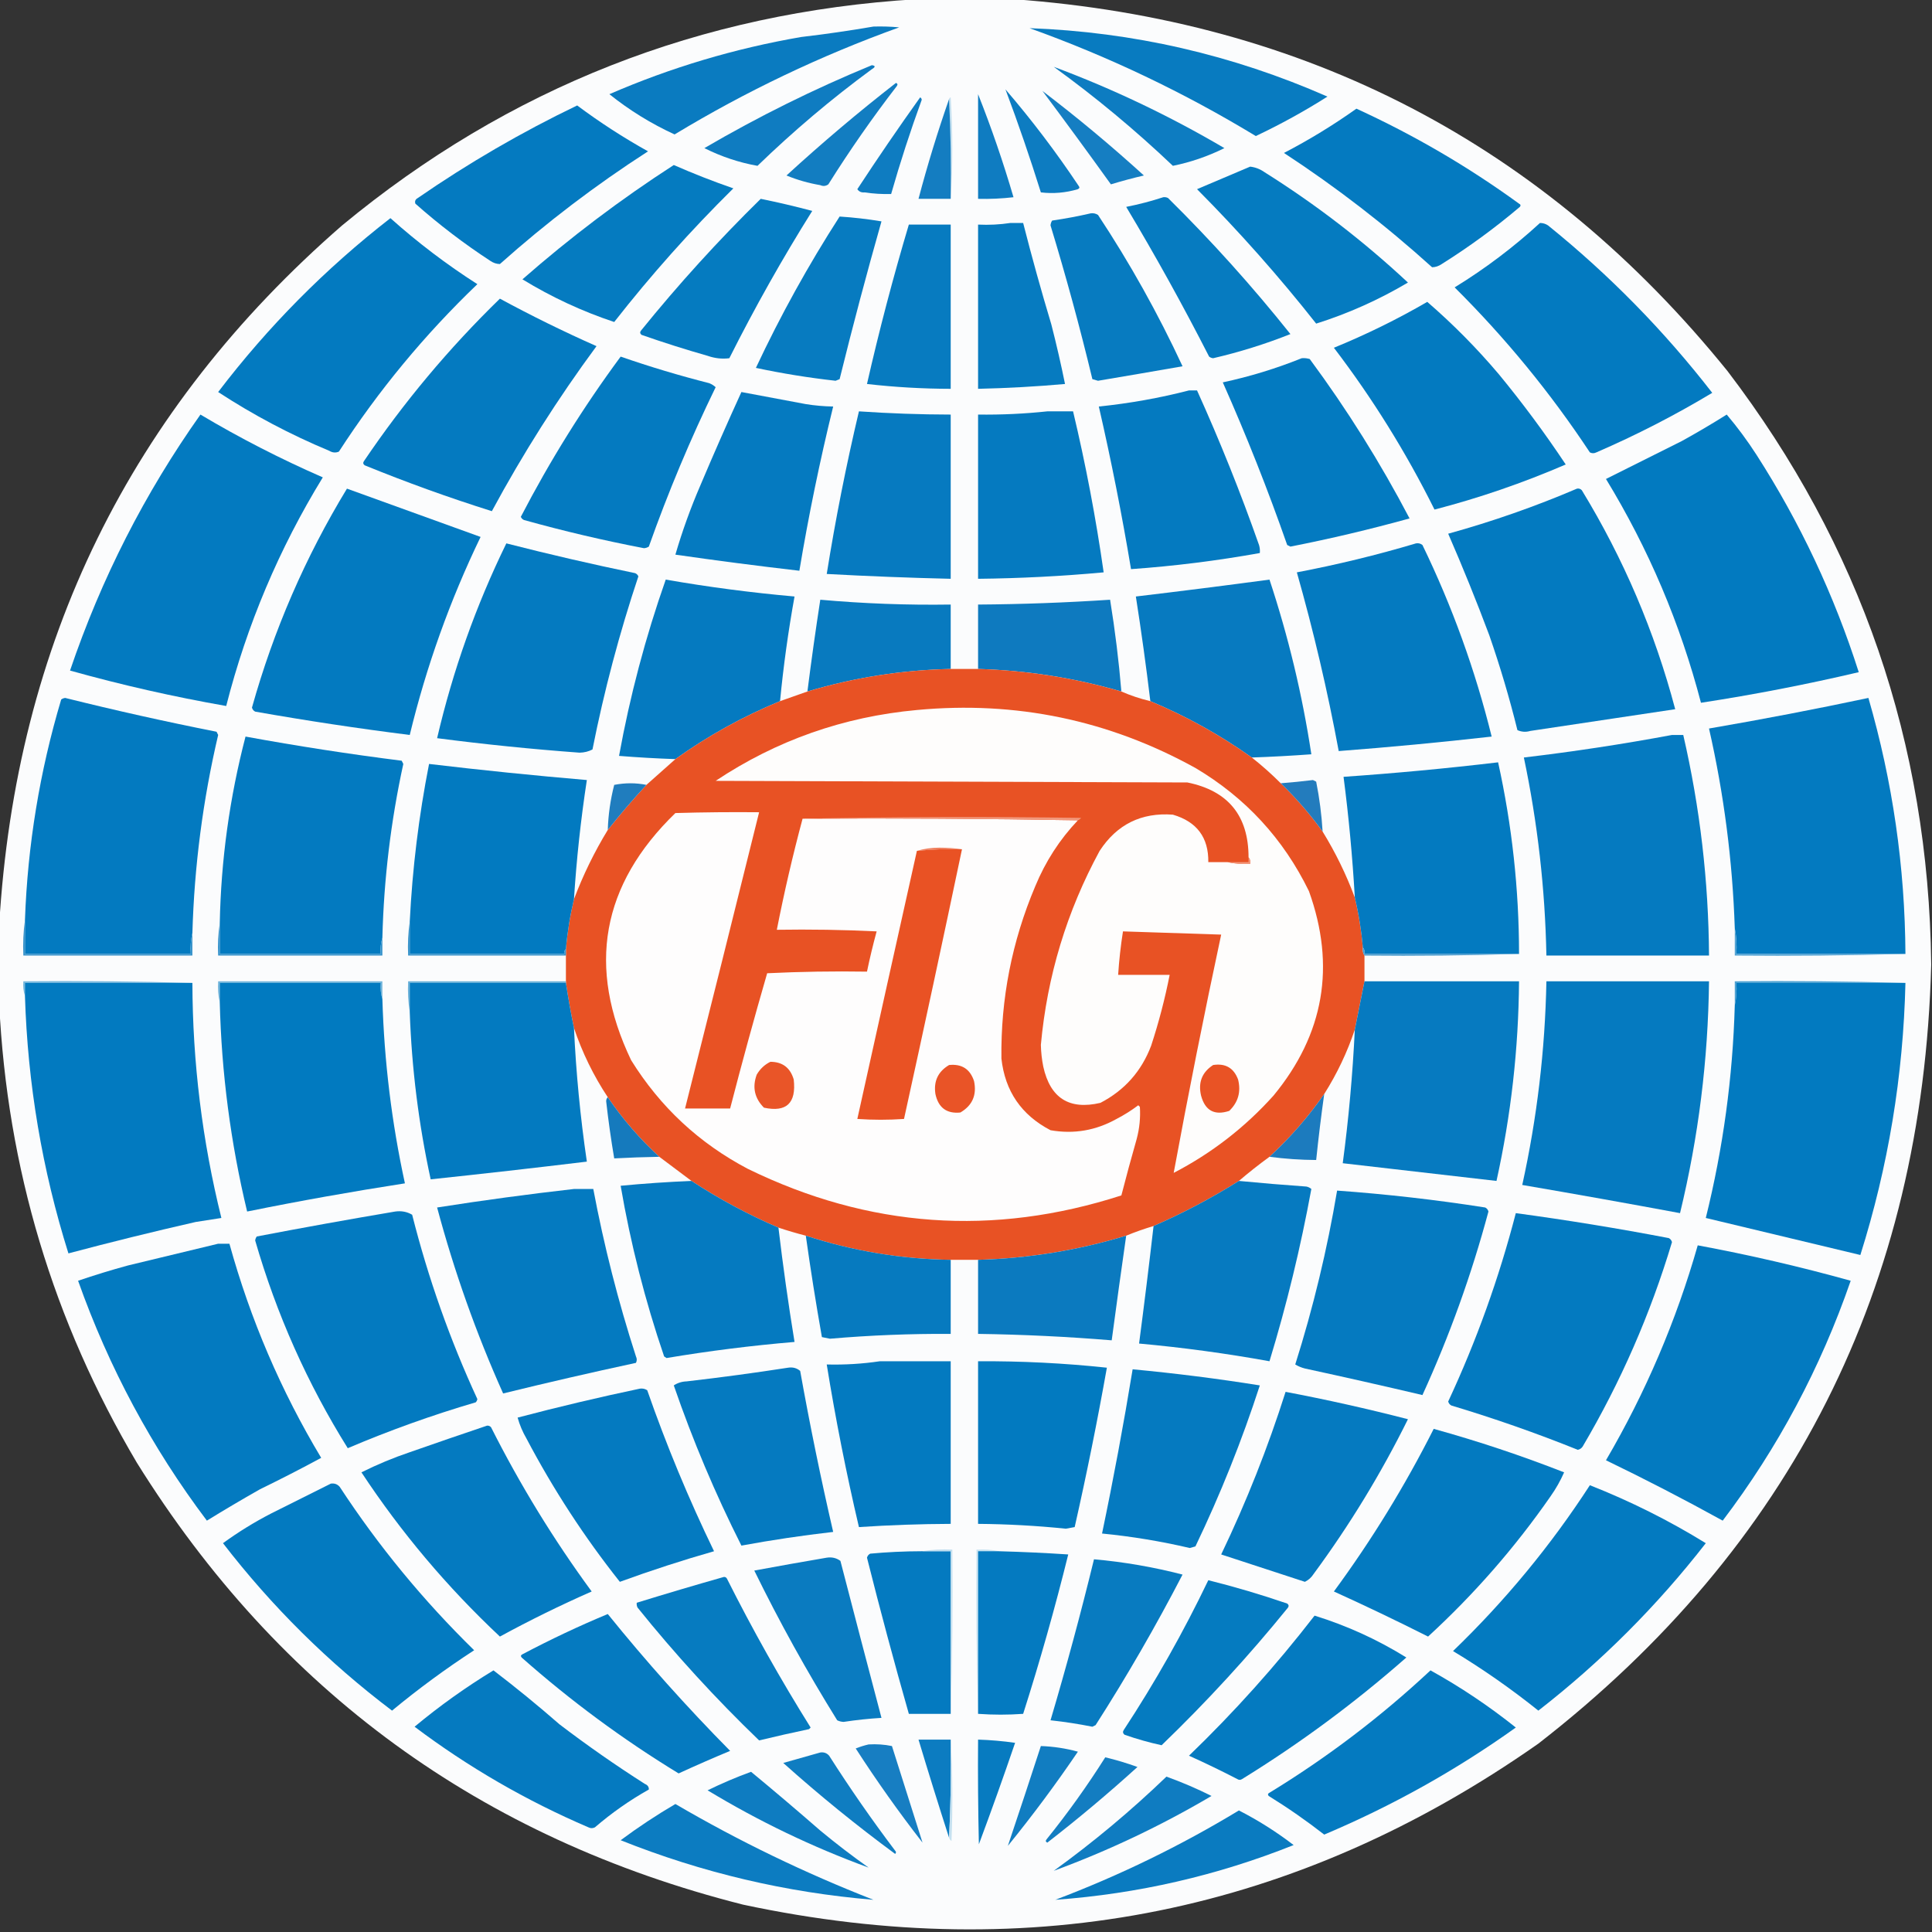 <?xml version="1.0" encoding="UTF-8"?>
<!DOCTYPE svg PUBLIC "-//W3C//DTD SVG 1.1//EN" "http://www.w3.org/Graphics/SVG/1.1/DTD/svg11.dtd">
<svg xmlns="http://www.w3.org/2000/svg" version="1.1" width="1200px" height="1200px" style="shape-rendering:geometricPrecision; text-rendering:geometricPrecision; image-rendering:optimizeQuality; fill-rule:evenodd; clip-rule:evenodd" xmlns:xlink="http://www.w3.org/1999/xlink">
<rect width="100%" height="100%" fill="#333333" stroke="none"/>
<g><path style="opacity:0.993" fill="#fcfdfe" d="M 569.5,-0.5 C 589.5,-0.5 609.5,-0.5 629.5,-0.5C 811.221,12.601 959.055,89.601 1073,230.5C 1155.68,338.942 1197.85,461.609 1199.5,598.5C 1199.5,598.833 1199.5,599.167 1199.5,599.5C 1194.18,799.645 1112.85,960.812 955.5,1083C 805.831,1188 641.164,1221.34 461.5,1183C 298.817,1141.81 173.317,1050.31 85,908.5C 32.96,820.547 4.46,725.547 -0.5,623.5C -0.5,607.167 -0.5,590.833 -0.5,574.5C 9.819,399.37 80.819,254.537 212.5,140C 315.903,54.459 434.903,7.625 569.5,-0.5 Z"/></g>
<g><path style="opacity:1" fill="#0a7bc0" d="M 542.5,16.5 C 547.844,16.334 553.177,16.501 558.5,17C 509.73,34.58 463.23,56.747 419,83.5C 404.392,76.788 390.892,68.455 378.5,58.5C 416.62,41.965 456.286,30.131 497.5,23C 512.696,21.217 527.696,19.05 542.5,16.5 Z"/></g>
<g><path style="opacity:1" fill="#087bc0" d="M 639.5,17.5 C 703.745,19.853 765.412,34.019 824.5,60C 810.197,69.069 795.364,77.236 780,84.5C 735.47,57.487 688.637,35.153 639.5,17.5 Z"/></g>
<g><path style="opacity:1" fill="#0f7cc1" d="M 541.5,40.5 C 543.842,40.775 543.842,41.608 541.5,43C 516.535,61.337 492.868,81.337 470.5,103C 459.058,100.964 448.058,97.297 437.5,92C 471.024,72.404 505.691,55.238 541.5,40.5 Z"/></g>
<g><path style="opacity:1" fill="#0d7cc1" d="M 654.5,41.5 C 691.029,55.105 726.363,71.938 760.5,92C 750.268,97.077 739.601,100.744 728.5,103C 705.127,80.781 680.461,60.281 654.5,41.5 Z"/></g>
<g><path style="opacity:1" fill="#127dc1" d="M 556.5,51.5 C 557.525,51.897 557.692,52.563 557,53.5C 541.859,73.143 527.693,93.476 514.5,114.5C 512.926,115.631 511.259,115.798 509.5,115C 502.224,113.766 495.224,111.766 488.5,109C 510.478,88.842 533.144,69.675 556.5,51.5 Z"/></g>
<g><path style="opacity:1" fill="#0d7cc1" d="M 624.5,55.5 C 640.86,74.534 656.027,94.534 670,115.5C 670.688,116.332 670.521,116.998 669.5,117.5C 661.936,119.75 654.269,120.417 646.5,119.5C 639.755,97.93 632.421,76.597 624.5,55.5 Z"/></g>
<g><path style="opacity:1" fill="#c6e1f0" d="M 589.5,61.5 C 589.56,60.957 589.893,60.624 590.5,60.5C 591.828,81.663 591.828,102.663 590.5,123.5C 590.831,102.66 590.497,81.993 589.5,61.5 Z"/></g>
<g><path style="opacity:1" fill="#0f7cc1" d="M 607.5,58.5 C 615.8,79.397 623.133,100.73 629.5,122.5C 622.201,123.35 614.868,123.683 607.5,123.5C 607.5,101.833 607.5,80.167 607.5,58.5 Z"/></g>
<g><path style="opacity:1" fill="#157ec2" d="M 647.5,56.5 C 669.211,73.035 690.211,90.535 710.5,109C 703.601,110.6 696.768,112.433 690,114.5C 676.003,95.009 661.836,75.675 647.5,56.5 Z"/></g>
<g><path style="opacity:1" fill="#147dc1" d="M 589.5,61.5 C 590.497,81.993 590.831,102.66 590.5,123.5C 583.833,123.5 577.167,123.5 570.5,123.5C 576.027,102.587 582.36,81.92 589.5,61.5 Z"/></g>
<g><path style="opacity:1" fill="#0e7cc1" d="M 571.5,60.5 C 572.097,60.735 572.43,61.235 572.5,62C 565.459,81.29 559.125,100.79 553.5,120.5C 547.971,120.652 542.471,120.318 537,119.5C 535.027,119.691 533.527,119.024 532.5,117.5C 545.135,98.208 558.135,79.208 571.5,60.5 Z"/></g>
<g><path style="opacity:1" fill="#047ac0" d="M 358.5,65.5 C 372.458,75.932 387.125,85.432 402.5,94C 370.036,114.907 339.37,138.24 310.5,164C 308.402,163.968 306.402,163.301 304.5,162C 288.147,151.317 272.647,139.484 258,126.5C 257.493,125.004 257.993,123.837 259.5,123C 290.989,101.255 323.989,82.088 358.5,65.5 Z"/></g>
<g><path style="opacity:1" fill="#047ac0" d="M 842.5,67.5 C 878.241,83.862 911.908,103.528 943.5,126.5C 944.521,127.002 944.688,127.668 944,128.5C 928.675,141.493 912.509,153.326 895.5,164C 893.598,165.301 891.598,165.968 889.5,166C 860.638,139.913 829.972,116.247 797.5,95C 813.231,86.812 828.231,77.645 842.5,67.5 Z"/></g>
<g><path style="opacity:1" fill="#057bc0" d="M 418.5,102.5 C 430.6,107.813 442.933,112.647 455.5,117C 428.978,143.178 404.312,170.845 381.5,200C 361.591,193.382 342.591,184.549 324.5,173.5C 354.175,147.472 385.508,123.806 418.5,102.5 Z"/></g>
<g><path style="opacity:1" fill="#057bc0" d="M 776.5,103.5 C 779.745,103.88 782.745,105.047 785.5,107C 817.33,126.993 846.996,149.826 874.5,175.5C 856.364,186.241 837.364,194.741 817.5,201C 794.505,171.829 769.839,143.996 743.5,117.5C 754.495,112.835 765.495,108.168 776.5,103.5 Z"/></g>
<g><path style="opacity:1" fill="#057bc0" d="M 472.5,123.5 C 483.238,125.685 493.905,128.185 504.5,131C 485.94,160.609 468.774,191.109 453,222.5C 448.507,223.079 444.007,222.579 439.5,221C 425.711,217.07 412.044,212.737 398.5,208C 397.549,207.282 397.383,206.449 398,205.5C 421.25,176.749 446.084,149.415 472.5,123.5 Z"/></g>
<g><path style="opacity:1" fill="#067bc0" d="M 722.5,122.5 C 723.552,122.351 724.552,122.517 725.5,123C 752.59,149.751 777.923,177.918 801.5,207.5C 785.91,213.696 769.91,218.696 753.5,222.5C 752.558,222.392 751.725,222.059 751,221.5C 734.804,189.759 717.638,158.759 699.5,128.5C 707.37,126.95 715.037,124.95 722.5,122.5 Z"/></g>
<g><path style="opacity:1" fill="#077bc0" d="M 677.5,132.5 C 679.144,132.286 680.644,132.62 682,133.5C 701.825,163.478 719.325,194.811 734.5,227.5C 717.021,230.552 699.521,233.552 682,236.5C 680.833,236.167 679.667,235.833 678.5,235.5C 670.781,203.402 662.114,171.569 652.5,140C 652.585,138.893 652.919,137.893 653.5,137C 661.695,135.804 669.695,134.304 677.5,132.5 Z"/></g>
<g><path style="opacity:1" fill="#077bc0" d="M 521.5,134.5 C 530.223,135.062 538.89,136.062 547.5,137.5C 538.272,169.975 529.605,202.642 521.5,235.5C 520.667,235.833 519.833,236.167 519,236.5C 502.358,234.643 485.858,231.976 469.5,228.5C 484.772,195.95 502.105,164.616 521.5,134.5 Z"/></g>
<g><path style="opacity:1" fill="#037ac0" d="M 242.5,135.5 C 259.393,150.614 277.393,164.281 296.5,176.5C 263.682,207.961 235.016,242.628 210.5,280.5C 208.534,281.372 206.534,281.205 204.5,280C 180.262,269.885 157.262,257.718 135.5,243.5C 166.51,202.823 202.177,166.823 242.5,135.5 Z"/></g>
<g><path style="opacity:1" fill="#037ac0" d="M 956.5,138.5 C 958.308,138.491 959.975,138.991 961.5,140C 999.574,170.74 1033.57,205.407 1063.5,244C 1040.38,257.896 1016.38,270.229 991.5,281C 990.167,281.667 988.833,281.667 987.5,281C 963.092,244.072 935.092,209.905 903.5,178.5C 922.49,166.847 940.156,153.514 956.5,138.5 Z"/></g>
<g><path style="opacity:1" fill="#077bc0" d="M 564.5,139.5 C 573.167,139.5 581.833,139.5 590.5,139.5C 590.5,173.5 590.5,207.5 590.5,241.5C 573.096,241.473 555.763,240.473 538.5,238.5C 546.068,205.23 554.734,172.23 564.5,139.5 Z"/></g>
<g><path style="opacity:1" fill="#067bc0" d="M 627.5,138.5 C 630.167,138.5 632.833,138.5 635.5,138.5C 640.891,159.623 646.725,180.623 653,201.5C 656.16,213.807 658.993,226.141 661.5,238.5C 643.536,240.103 625.536,241.103 607.5,241.5C 607.5,207.5 607.5,173.5 607.5,139.5C 614.354,139.824 621.021,139.491 627.5,138.5 Z"/></g>
<g><path style="opacity:1" fill="#047ac0" d="M 310.5,185.5 C 330.047,196.106 350.047,205.94 370.5,215C 346.446,247.597 324.779,281.764 305.5,317.5C 278.769,309.09 252.436,299.59 226.5,289C 225.549,288.282 225.383,287.449 226,286.5C 250.614,250.036 278.781,216.369 310.5,185.5 Z"/></g>
<g><path style="opacity:1" fill="#037ac0" d="M 886.5,187.5 C 902.475,201.308 917.308,216.308 931,232.5C 945.797,250.462 959.631,269.129 972.5,288.5C 945.823,300.001 918.656,309.335 891,316.5C 873.297,280.901 852.464,247.401 828.5,216C 848.571,207.797 867.904,198.297 886.5,187.5 Z"/></g>
<g><path style="opacity:1" fill="#047ac0" d="M 385.5,221.5 C 403.561,227.767 421.894,233.267 440.5,238C 442.002,238.583 443.335,239.416 444.5,240.5C 428.813,272.728 414.98,305.728 403,339.5C 402.107,340.081 401.107,340.415 400,340.5C 374.918,335.688 350.084,329.854 325.5,323C 324.572,322.612 323.905,321.945 323.5,321C 341.604,286.099 362.271,252.933 385.5,221.5 Z"/></g>
<g><path style="opacity:1" fill="#037ac0" d="M 808.5,222.5 C 810.199,222.34 811.866,222.506 813.5,223C 836.669,254.317 857.336,287.317 875.5,322C 851.058,328.777 826.391,334.611 801.5,339.5C 800.833,339.167 800.167,338.833 799.5,338.5C 787.532,304.24 774.199,270.574 759.5,237.5C 776.355,233.879 792.689,228.879 808.5,222.5 Z"/></g>
<g><path style="opacity:1" fill="#057ac0" d="M 460.5,243.5 C 473.823,245.997 487.156,248.497 500.5,251C 506.135,251.904 511.802,252.404 517.5,252.5C 509.223,286.219 502.223,320.219 496.5,354.5C 470.79,351.526 445.123,348.193 419.5,344.5C 423.764,329.876 428.931,315.543 435,301.5C 443.237,282.028 451.737,262.694 460.5,243.5 Z"/></g>
<g><path style="opacity:1" fill="#047ac0" d="M 738.5,242.5 C 740.167,242.5 741.833,242.5 743.5,242.5C 757.698,273.904 770.531,305.904 782,338.5C 782.494,340.134 782.66,341.801 782.5,343.5C 756.016,348.263 729.349,351.597 702.5,353.5C 696.858,319.626 690.192,285.959 682.5,252.5C 701.549,250.545 720.215,247.212 738.5,242.5 Z"/></g>
<g><path style="opacity:1" fill="#067ac0" d="M 533.5,255.5 C 552.475,256.797 571.475,257.464 590.5,257.5C 590.5,291.5 590.5,325.5 590.5,359.5C 564.818,358.899 539.152,357.899 513.5,356.5C 518.919,322.579 525.586,288.912 533.5,255.5 Z"/></g>
<g><path style="opacity:1" fill="#057ac0" d="M 650.5,255.5 C 655.833,255.5 661.167,255.5 666.5,255.5C 674.377,288.55 680.71,321.884 685.5,355.5C 659.567,357.893 633.567,359.226 607.5,359.5C 607.5,325.5 607.5,291.5 607.5,257.5C 622.028,257.68 636.361,257.013 650.5,255.5 Z"/></g>
<g><path style="opacity:1" fill="#037ac0" d="M 124.5,257.5 C 148.912,272.041 174.246,285.041 200.5,296.5C 173.343,340.813 153.343,388.147 140.5,438.5C 107.759,432.768 75.426,425.435 43.5,416.5C 62.905,359.353 89.905,306.353 124.5,257.5 Z"/></g>
<g><path style="opacity:1" fill="#027ac0" d="M 1072.5,257.5 C 1079.13,265.327 1085.3,273.66 1091,282.5C 1118.09,324.677 1139.25,369.677 1154.5,417.5C 1122.1,425.113 1089.43,431.447 1056.5,436.5C 1043.64,387.262 1023.98,340.929 997.5,297.5C 1013.07,289.715 1028.74,281.882 1044.5,274C 1054.06,268.726 1063.39,263.226 1072.5,257.5 Z"/></g>
<g><path style="opacity:1" fill="#037ac0" d="M 215.5,303.5 C 243.246,313.524 270.912,323.524 298.5,333.5C 279.463,372.946 264.796,413.946 254.5,456.5C 222.396,452.461 190.396,447.628 158.5,442C 157.484,441.481 156.818,440.647 156.5,439.5C 169.974,391.389 189.64,346.056 215.5,303.5 Z"/></g>
<g><path style="opacity:1" fill="#037ac0" d="M 979.5,303.5 C 980.675,303.281 981.675,303.614 982.5,304.5C 1008.42,347 1027.75,392.334 1040.5,440.5C 1010.5,445 980.496,449.5 950.5,454C 947.773,454.818 945.106,454.652 942.5,453.5C 937.581,433.576 931.748,413.909 925,394.5C 917.034,373.242 908.534,352.242 899.5,331.5C 926.879,323.931 953.546,314.597 979.5,303.5 Z"/></g>
<g><path style="opacity:1" fill="#047ac0" d="M 314.5,337.5 C 340.995,344.29 367.662,350.457 394.5,356C 395.428,356.388 396.095,357.055 396.5,358C 384.744,393.188 375.244,429.022 368,465.5C 365.617,466.766 362.95,467.432 360,467.5C 330.405,465.324 300.905,462.324 271.5,458.5C 281.272,416.516 295.605,376.183 314.5,337.5 Z"/></g>
<g><path style="opacity:1" fill="#047ac0" d="M 879.5,337.5 C 880.978,337.238 882.311,337.571 883.5,338.5C 902.001,376.67 916.334,416.337 926.5,457.5C 894.892,461.076 863.225,464.076 831.5,466.5C 824.565,429.094 815.899,392.094 805.5,355.5C 830.573,350.731 855.24,344.731 879.5,337.5 Z"/></g>
<g><path style="opacity:1" fill="#077ac0" d="M 777.5,470.5 C 757.879,456.519 736.879,444.852 714.5,435.5C 711.887,413.77 708.887,392.103 705.5,370.5C 733.219,367.212 760.886,363.712 788.5,360C 800.231,395.426 808.898,431.592 814.5,468.5C 802.181,469.404 789.847,470.07 777.5,470.5 Z"/></g>
<g><path style="opacity:1" fill="#057ac0" d="M 484.5,435.5 C 461.329,445.056 439.662,457.056 419.5,471.5C 407.816,471.099 396.149,470.432 384.5,469.5C 391.279,432.215 400.946,395.715 413.5,360C 439.941,364.613 466.608,368.113 493.5,370.5C 489.599,392.04 486.599,413.707 484.5,435.5 Z"/></g>
<g><path style="opacity:1" fill="#087abf" d="M 590.5,415.5 C 560.195,416.162 530.528,420.829 501.5,429.5C 503.908,410.462 506.574,391.462 509.5,372.5C 536.442,374.91 563.442,375.91 590.5,375.5C 590.5,388.833 590.5,402.167 590.5,415.5 Z"/></g>
<g><path style="opacity:1" fill="#0e7abf" d="M 696.5,429.5 C 667.442,421.046 637.775,416.379 607.5,415.5C 607.5,402.167 607.5,388.833 607.5,375.5C 634.864,375.313 662.197,374.313 689.5,372.5C 692.601,391.637 694.934,410.637 696.5,429.5 Z"/></g>
<g><path style="opacity:1" fill="#e85224" d="M 590.5,415.5 C 596.167,415.5 601.833,415.5 607.5,415.5C 637.775,416.379 667.442,421.046 696.5,429.5C 702.225,432.014 708.225,434.014 714.5,435.5C 736.879,444.852 757.879,456.519 777.5,470.5C 783.772,475.433 789.772,480.767 795.5,486.5C 805.121,495.793 813.788,505.793 821.5,516.5C 829.515,529.53 836.182,543.197 841.5,557.5C 843.923,567.705 845.59,578.039 846.5,588.5C 846.216,590.415 846.549,592.081 847.5,593.5C 847.5,598.833 847.5,604.167 847.5,609.5C 845.516,619.382 843.516,629.382 841.5,639.5C 836.806,653.557 830.472,666.891 822.5,679.5C 812.629,693.709 801.296,706.709 788.5,718.5C 781.946,723.27 775.613,728.27 769.5,733.5C 752.554,744.141 734.887,753.474 716.5,761.5C 710.722,763.224 705.055,765.224 699.5,767.5C 669.526,776.607 638.859,781.607 607.5,782.5C 601.833,782.5 596.167,782.5 590.5,782.5C 559.713,782.035 529.713,777.035 500.5,767.5C 494.763,766.032 489.097,764.365 483.5,762.5C 464.643,754.405 446.643,744.739 429.5,733.5C 422.839,728.507 416.172,723.507 409.5,718.5C 397.339,707.347 386.672,695.014 377.5,681.5C 368.625,668.084 361.625,653.751 356.5,638.5C 354.576,629.214 352.91,619.881 351.5,610.5C 351.5,610.167 351.5,609.833 351.5,609.5C 351.5,604.167 351.5,598.833 351.5,593.5C 351.5,592.167 351.5,590.833 351.5,589.5C 352.412,579.028 354.079,568.695 356.5,558.5C 362.165,543.498 369.165,529.165 377.5,515.5C 385.096,505.897 393.096,496.564 401.5,487.5C 407.541,482.157 413.541,476.824 419.5,471.5C 439.662,457.056 461.329,445.056 484.5,435.5C 490.172,433.498 495.838,431.498 501.5,429.5C 530.528,420.829 560.195,416.162 590.5,415.5 Z"/></g>
<g><path style="opacity:1" fill="#037ac0" d="M 119.5,579.5 C 118.515,583.634 118.182,587.968 118.5,592.5C 84.167,592.5 49.833,592.5 15.5,592.5C 15.5,585.5 15.5,578.5 15.5,571.5C 17.159,524.88 24.659,479.214 38,434.5C 38.725,433.941 39.558,433.608 40.5,433.5C 71.674,441.268 103.008,448.268 134.5,454.5C 134.833,455.167 135.167,455.833 135.5,456.5C 126.022,496.937 120.689,537.937 119.5,579.5 Z"/></g>
<g><path style="opacity:1" fill="#037ac0" d="M 1183.5,592.5 C 1148.5,592.5 1113.5,592.5 1078.5,592.5C 1078.82,586.974 1078.49,581.64 1077.5,576.5C 1076.11,534.635 1070.78,493.302 1061.5,452.5C 1094.64,446.806 1127.64,440.473 1160.5,433.5C 1175.54,485.395 1183.21,538.395 1183.5,592.5 Z"/></g>
<g><path style="opacity:1" fill="#fefdfc" d="M 762.5,535.5 C 766.97,536.486 771.637,536.819 776.5,536.5C 776.768,534.901 776.434,533.568 775.5,532.5C 775.483,506.651 762.817,491.151 737.5,486C 639.833,485.667 542.167,485.333 444.5,485C 482.309,459.839 523.975,445.172 569.5,441C 630.971,435.227 688.638,447.227 742.5,477C 773.646,495.478 797.146,520.978 813,553.5C 829.76,600.03 822.427,642.364 791,680.5C 773.239,700.262 752.572,716.262 729,728.5C 738.118,679.077 747.951,629.744 758.5,580.5C 738.167,579.833 717.833,579.167 697.5,578.5C 696.089,587.451 695.089,596.451 694.5,605.5C 705.167,605.5 715.833,605.5 726.5,605.5C 723.569,620.374 719.736,635.041 715,649.5C 708.992,665.372 698.492,677.205 683.5,685C 664.142,689.563 652.308,682.063 648,662.5C 647.103,658.045 646.603,653.545 646.5,649C 650.412,606.268 662.579,566.102 683,528.5C 693.726,512.054 708.893,504.554 728.5,506C 743.389,510.367 750.722,520.2 750.5,535.5C 754.5,535.5 758.5,535.5 762.5,535.5 Z"/></g>
<g><path style="opacity:1" fill="#057ac0" d="M 1038.5,456.5 C 1040.83,456.5 1043.17,456.5 1045.5,456.5C 1055.89,501.558 1061.22,547.225 1061.5,593.5C 1027.83,593.5 994.167,593.5 960.5,593.5C 959.69,552.02 955.023,511.02 946.5,470.5C 977.443,466.843 1008.11,462.176 1038.5,456.5 Z"/></g>
<g><path style="opacity:1" fill="#037ac0" d="M 237.5,582.5 C 236.521,585.625 236.187,588.958 236.5,592.5C 203.167,592.5 169.833,592.5 136.5,592.5C 136.5,586.167 136.5,579.833 136.5,573.5C 137.262,534.168 142.595,495.501 152.5,457.5C 184.688,463.399 217.021,468.399 249.5,472.5C 249.833,473.167 250.167,473.833 250.5,474.5C 242.743,510.071 238.409,546.071 237.5,582.5 Z"/></g>
<g><path style="opacity:1" fill="#037ac0" d="M 943.5,592.5 C 911.5,592.5 879.5,592.5 847.5,592.5C 847.768,590.901 847.434,589.568 846.5,588.5C 845.59,578.039 843.923,567.705 841.5,557.5C 840.067,532.403 837.734,507.403 834.5,482.5C 866.578,480.284 898.578,477.284 930.5,473.5C 939.149,512.676 943.482,552.342 943.5,592.5 Z"/></g>
<g><path style="opacity:1" fill="#027ac0" d="M 356.5,558.5 C 354.079,568.695 352.412,579.028 351.5,589.5C 350.596,590.209 350.263,591.209 350.5,592.5C 318.5,592.5 286.5,592.5 254.5,592.5C 254.5,585.833 254.5,579.167 254.5,572.5C 256.13,539.536 260.13,506.869 266.5,474.5C 299.098,478.373 331.765,481.706 364.5,484.5C 360.742,509.05 358.075,533.716 356.5,558.5 Z"/></g>
<g><path style="opacity:1" fill="#237cbd" d="M 821.5,516.5 C 813.788,505.793 805.121,495.793 795.5,486.5C 802.181,485.986 808.848,485.319 815.5,484.5C 816.167,484.833 816.833,485.167 817.5,485.5C 819.548,495.733 820.881,506.066 821.5,516.5 Z"/></g>
<g><path style="opacity:1" fill="#207dbe" d="M 401.5,487.5 C 393.096,496.564 385.096,505.897 377.5,515.5C 377.808,506.014 379.141,496.68 381.5,487.5C 388.322,486.182 394.989,486.182 401.5,487.5 Z"/></g>
<g><path style="opacity:1" fill="#fefdfd" d="M 498.5,508.5 C 555.669,508.168 612.669,508.501 669.5,509.5C 658.2,521.399 649.366,535.066 643,550.5C 628.526,584.723 621.526,620.39 622,657.5C 624.235,677.74 634.402,692.574 652.5,702C 666.934,704.539 680.6,702.205 693.5,695C 698.253,692.542 702.753,689.708 707,686.5C 707.333,686.833 707.667,687.167 708,687.5C 708.431,694.254 707.765,700.92 706,707.5C 702.67,719.158 699.503,730.825 696.5,742.5C 616.912,768.185 539.579,762.685 464.5,726C 434.248,710.083 410.081,687.583 392,658.5C 364.357,600.715 373.524,549.548 419.5,505C 436.83,504.5 454.163,504.333 471.5,504.5C 456.294,565.862 440.961,627.195 425.5,688.5C 434.833,688.5 444.167,688.5 453.5,688.5C 460.747,660.42 468.414,632.42 476.5,604.5C 497.156,603.5 517.823,603.167 538.5,603.5C 540.245,595.111 542.245,586.778 544.5,578.5C 523.844,577.5 503.177,577.167 482.5,577.5C 487.051,554.298 492.384,531.298 498.5,508.5 Z"/></g>
<g><path style="opacity:1" fill="#f2977b" d="M 498.5,508.5 C 555.999,507.335 613.665,507.168 671.5,508C 670.956,508.717 670.289,509.217 669.5,509.5C 612.669,508.501 555.669,508.168 498.5,508.5 Z"/></g>
<g><path style="opacity:1" fill="#ef7f5e" d="M 597.5,527.5 C 588.083,527.195 578.75,527.528 569.5,528.5C 573.783,527.173 578.449,526.507 583.5,526.5C 588.346,526.501 593.012,526.834 597.5,527.5 Z"/></g>
<g><path style="opacity:1" fill="#e95224" d="M 597.5,527.5 C 585.765,583.415 573.765,639.248 561.5,695C 551.833,695.667 542.167,695.667 532.5,695C 544.777,639.515 557.11,584.015 569.5,528.5C 578.75,527.528 588.083,527.195 597.5,527.5 Z"/></g>
<g><path style="opacity:1" fill="#f3997d" d="M 775.5,532.5 C 776.434,533.568 776.768,534.901 776.5,536.5C 771.637,536.819 766.97,536.486 762.5,535.5C 766.833,535.5 771.167,535.5 775.5,535.5C 775.5,534.5 775.5,533.5 775.5,532.5 Z"/></g>
<g><path style="opacity:1" fill="#3793cb" d="M 15.5,571.5 C 15.5,578.5 15.5,585.5 15.5,592.5C 49.833,592.5 84.167,592.5 118.5,592.5C 118.182,587.968 118.515,583.634 119.5,579.5C 119.5,584.167 119.5,588.833 119.5,593.5C 84.5,593.5 49.5,593.5 14.5,593.5C 14.175,585.981 14.508,578.648 15.5,571.5 Z"/></g>
<g><path style="opacity:1" fill="#3492cb" d="M 136.5,573.5 C 136.5,579.833 136.5,586.167 136.5,592.5C 169.833,592.5 203.167,592.5 236.5,592.5C 236.187,588.958 236.521,585.625 237.5,582.5C 237.5,586.167 237.5,589.833 237.5,593.5C 203.5,593.5 169.5,593.5 135.5,593.5C 135.176,586.646 135.509,579.979 136.5,573.5 Z"/></g>
<g><path style="opacity:1" fill="#3994cb" d="M 254.5,572.5 C 254.5,579.167 254.5,585.833 254.5,592.5C 286.5,592.5 318.5,592.5 350.5,592.5C 350.263,591.209 350.596,590.209 351.5,589.5C 351.5,590.833 351.5,592.167 351.5,593.5C 318.833,593.5 286.167,593.5 253.5,593.5C 253.175,586.313 253.509,579.313 254.5,572.5 Z"/></g>
<g><path style="opacity:1" fill="#479acd" d="M 846.5,588.5 C 847.434,589.568 847.768,590.901 847.5,592.5C 879.5,592.5 911.5,592.5 943.5,592.5C 911.671,593.498 879.671,593.832 847.5,593.5C 846.549,592.081 846.216,590.415 846.5,588.5 Z"/></g>
<g><path style="opacity:1" fill="#50a2d3" d="M 1077.5,576.5 C 1078.49,581.64 1078.82,586.974 1078.5,592.5C 1113.5,592.5 1148.5,592.5 1183.5,592.5C 1148.34,593.498 1113,593.832 1077.5,593.5C 1077.5,587.833 1077.5,582.167 1077.5,576.5 Z"/></g>
<g><path style="opacity:1" fill="#77b8dd" d="M 119.5,610.5 C 84.833,610.5 50.167,610.5 15.5,610.5C 15.5,613.167 15.5,615.833 15.5,618.5C 14.523,615.713 14.19,612.713 14.5,609.5C 49.671,609.168 84.671,609.502 119.5,610.5 Z"/></g>
<g><path style="opacity:1" fill="#72b5db" d="M 237.5,620.5 C 236.521,617.375 236.187,614.042 236.5,610.5C 203.167,610.5 169.833,610.5 136.5,610.5C 136.5,614.5 136.5,618.5 136.5,622.5C 135.515,618.366 135.182,614.032 135.5,609.5C 169.5,609.5 203.5,609.5 237.5,609.5C 237.5,613.167 237.5,616.833 237.5,620.5 Z"/></g>
<g><path style="opacity:1" fill="#6ab1d9" d="M 351.5,609.5 C 351.5,609.833 351.5,610.167 351.5,610.5C 319.167,610.5 286.833,610.5 254.5,610.5C 254.5,616.5 254.5,622.5 254.5,628.5C 253.51,622.355 253.177,616.022 253.5,609.5C 286.167,609.5 318.833,609.5 351.5,609.5 Z"/></g>
<g><path style="opacity:1" fill="#4ca1d2" d="M 1183.5,610.5 C 1148.5,610.5 1113.5,610.5 1078.5,610.5C 1078.82,615.363 1078.49,620.03 1077.5,624.5C 1077.5,619.5 1077.5,614.5 1077.5,609.5C 1113,609.168 1148.34,609.502 1183.5,610.5 Z"/></g>
<g><path style="opacity:1" fill="#027ac0" d="M 119.5,610.5 C 119.624,659.907 125.624,708.574 137.5,756.5C 132.179,757.329 126.846,758.162 121.5,759C 94.992,765.044 68.658,771.544 42.5,778.5C 26.159,726.455 17.159,673.122 15.5,618.5C 15.5,615.833 15.5,613.167 15.5,610.5C 50.167,610.5 84.833,610.5 119.5,610.5 Z"/></g>
<g><path style="opacity:1" fill="#017ac0" d="M 237.5,620.5 C 238.627,659.152 243.294,697.318 251.5,735C 218.678,740.081 186.012,745.914 153.5,752.5C 143.245,709.794 137.578,666.461 136.5,622.5C 136.5,618.5 136.5,614.5 136.5,610.5C 169.833,610.5 203.167,610.5 236.5,610.5C 236.187,614.042 236.521,617.375 237.5,620.5 Z"/></g>
<g><path style="opacity:1" fill="#037ac0" d="M 351.5,610.5 C 352.91,619.881 354.576,629.214 356.5,638.5C 357.79,666.315 360.457,693.982 364.5,721.5C 332.193,725.413 299.86,729.08 267.5,732.5C 260.051,698.233 255.718,663.566 254.5,628.5C 254.5,622.5 254.5,616.5 254.5,610.5C 286.833,610.5 319.167,610.5 351.5,610.5 Z"/></g>
<g><path style="opacity:1" fill="#067ac0" d="M 847.5,609.5 C 879.5,609.5 911.5,609.5 943.5,609.5C 943.193,651.338 938.526,692.671 929.5,733.5C 897.619,729.873 865.786,726.206 834,722.5C 837.665,694.991 840.165,667.325 841.5,639.5C 843.516,629.382 845.516,619.382 847.5,609.5 Z"/></g>
<g><path style="opacity:1" fill="#057ac0" d="M 960.5,609.5 C 994.167,609.5 1027.83,609.5 1061.5,609.5C 1060.95,658.214 1054.95,706.214 1043.5,753.5C 1010.88,747.435 978.216,741.602 945.5,736C 954.679,694.382 959.679,652.215 960.5,609.5 Z"/></g>
<g><path style="opacity:1" fill="#027ac0" d="M 1183.5,610.5 C 1182.15,668.219 1172.82,724.552 1155.5,779.5C 1123.52,771.835 1091.52,764.168 1059.5,756.5C 1070.25,713.163 1076.25,669.163 1077.5,624.5C 1078.49,620.03 1078.82,615.363 1078.5,610.5C 1113.5,610.5 1148.5,610.5 1183.5,610.5 Z"/></g>
<g><path style="opacity:1" fill="#e95528" d="M 478.5,659.5 C 486.036,659.529 490.869,663.195 493,670.5C 494.666,685.177 488.5,691.01 474.5,688C 468.661,682.125 467.161,675.292 470,667.5C 472.074,663.923 474.907,661.256 478.5,659.5 Z"/></g>
<g><path style="opacity:1" fill="#e95427" d="M 589.5,661.5 C 597.382,660.688 602.548,664.021 605,671.5C 606.799,680.127 603.965,686.627 596.5,691C 588.004,691.855 582.837,688.022 581,679.5C 579.811,671.546 582.645,665.546 589.5,661.5 Z"/></g>
<g><path style="opacity:1" fill="#e95325" d="M 753.5,661.5 C 761.147,660.319 766.313,663.319 769,670.5C 770.895,678.136 769.061,684.636 763.5,690C 754.347,693.006 748.513,689.839 746,680.5C 744.098,672.319 746.598,665.986 753.5,661.5 Z"/></g>
<g><path style="opacity:1" fill="#1c7bbe" d="M 822.5,679.5 C 820.587,693.136 818.92,706.803 817.5,720.5C 807.779,720.44 798.112,719.773 788.5,718.5C 801.296,706.709 812.629,693.709 822.5,679.5 Z"/></g>
<g><path style="opacity:1" fill="#157abd" d="M 377.5,681.5 C 386.672,695.014 397.339,707.347 409.5,718.5C 400.159,718.667 390.826,719 381.5,719.5C 379.505,707.737 377.839,695.904 376.5,684C 376.528,682.93 376.861,682.097 377.5,681.5 Z"/></g>
<g><path style="opacity:1" fill="#057ac0" d="M 429.5,733.5 C 446.643,744.739 464.643,754.405 483.5,762.5C 486.314,786.236 489.647,809.902 493.5,833.5C 466.859,835.747 440.359,839.081 414,843.5C 413.5,843.167 413,842.833 412.5,842.5C 400.676,807.87 391.676,772.537 385.5,736.5C 400.128,735.104 414.795,734.104 429.5,733.5 Z"/></g>
<g><path style="opacity:1" fill="#067ac0" d="M 769.5,733.5 C 783.457,734.843 797.457,736.01 811.5,737C 812.624,737.249 813.624,737.749 814.5,738.5C 807.862,774.716 799.196,810.383 788.5,845.5C 761.663,840.638 734.663,836.972 707.5,834.5C 710.7,810.163 713.7,785.83 716.5,761.5C 734.887,753.474 752.554,744.141 769.5,733.5 Z"/></g>
<g><path style="opacity:1" fill="#047ac0" d="M 356.5,738.5 C 360.5,738.5 364.5,738.5 368.5,738.5C 375.131,773.688 383.964,808.355 395,842.5C 395.667,843.833 395.667,845.167 395,846.5C 367.382,852.447 339.882,858.78 312.5,865.5C 295.759,828.111 282.092,789.611 271.5,750C 299.811,745.55 328.144,741.717 356.5,738.5 Z"/></g>
<g><path style="opacity:1" fill="#057ac0" d="M 830.5,739.5 C 861.313,741.72 891.979,745.22 922.5,750C 923.516,750.519 924.182,751.353 924.5,752.5C 913.999,791.673 900.332,829.673 883.5,866.5C 859.25,860.79 834.917,855.29 810.5,850C 808.369,849.457 806.369,848.624 804.5,847.5C 815.683,812.102 824.35,776.102 830.5,739.5 Z"/></g>
<g><path style="opacity:1" fill="#037ac0" d="M 245.5,752.5 C 249.351,751.971 252.851,752.638 256,754.5C 265.967,793.93 279.467,832.097 296.5,869C 296.355,869.772 296.022,870.439 295.5,871C 268.418,878.961 241.918,888.461 216,899.5C 190.902,859.292 171.736,816.292 158.5,770.5C 158.608,769.558 158.941,768.725 159.5,768C 188.243,762.494 216.909,757.327 245.5,752.5 Z"/></g>
<g><path style="opacity:1" fill="#037ac0" d="M 941.5,753.5 C 973.31,757.802 1004.98,762.968 1036.5,769C 1037.52,769.519 1038.18,770.353 1038.5,771.5C 1025.13,816.112 1006.63,858.445 983,898.5C 982.261,899.574 981.261,900.241 980,900.5C 954.252,890.14 928.086,880.973 901.5,873C 900.484,872.481 899.818,871.647 899.5,870.5C 917.072,832.785 931.072,793.785 941.5,753.5 Z"/></g>
<g><path style="opacity:1" fill="#067abf" d="M 500.5,767.5 C 529.713,777.035 559.713,782.035 590.5,782.5C 590.5,797.833 590.5,813.167 590.5,828.5C 565.453,828.353 540.453,829.353 515.5,831.5C 513.833,831.167 512.167,830.833 510.5,830.5C 506.794,809.56 503.461,788.56 500.5,767.5 Z"/></g>
<g><path style="opacity:1" fill="#0b7abf" d="M 699.5,767.5 C 696.395,789.131 693.395,810.798 690.5,832.5C 662.887,830.224 635.22,828.89 607.5,828.5C 607.5,813.167 607.5,797.833 607.5,782.5C 638.859,781.607 669.526,776.607 699.5,767.5 Z"/></g>
<g><path style="opacity:1" fill="#037ac0" d="M 135.5,772.5 C 137.833,772.5 140.167,772.5 142.5,772.5C 155.484,819.467 174.484,863.8 199.5,905.5C 187.055,912.223 174.389,918.723 161.5,925C 150.37,931.301 139.37,937.801 128.5,944.5C 94.34,899.2 67.674,849.533 48.5,795.5C 58.687,792.024 69.02,788.858 79.5,786C 98.3,781.465 116.967,776.965 135.5,772.5 Z"/></g>
<g><path style="opacity:1" fill="#037ac0" d="M 1054.5,773.5 C 1086.5,779.444 1118.17,786.777 1149.5,795.5C 1130.79,849.61 1104.29,899.276 1070,944.5C 1046.15,931.326 1021.98,918.826 997.5,907C 1022.12,864.924 1041.12,820.424 1054.5,773.5 Z"/></g>
<g><path style="opacity:1" fill="#037ac0" d="M 546.5,845.5 C 561.167,845.5 575.833,845.5 590.5,845.5C 590.5,879.167 590.5,912.833 590.5,946.5C 571.473,946.57 552.473,947.236 533.5,948.5C 525.654,915.093 518.987,881.426 513.5,847.5C 524.709,847.778 535.709,847.111 546.5,845.5 Z"/></g>
<g><path style="opacity:1" fill="#027ac0" d="M 607.5,845.5 C 634.248,845.338 660.915,846.672 687.5,849.5C 681.604,882.649 674.937,915.649 667.5,948.5C 665.667,948.833 663.833,949.167 662,949.5C 643.877,947.642 625.71,946.642 607.5,946.5C 607.5,912.833 607.5,879.167 607.5,845.5 Z"/></g>
<g><path style="opacity:1" fill="#057ac0" d="M 489.5,849.5 C 492.394,849.042 494.894,849.709 497,851.5C 503.006,885.029 509.839,918.362 517.5,951.5C 498.324,953.697 479.324,956.531 460.5,960C 444.262,927.788 430.262,894.621 418.5,860.5C 420.882,858.929 423.549,858.096 426.5,858C 447.703,855.559 468.703,852.726 489.5,849.5 Z"/></g>
<g><path style="opacity:1" fill="#057ac0" d="M 703.5,850.5 C 729.949,852.978 756.283,856.311 782.5,860.5C 771.401,894.703 758.067,928.036 742.5,960.5C 741.333,960.833 740.167,961.167 739,961.5C 721.011,957.293 702.844,954.293 684.5,952.5C 691.573,918.661 697.907,884.661 703.5,850.5 Z"/></g>
<g><path style="opacity:1" fill="#047ac0" d="M 397.5,862.5 C 399.144,862.286 400.644,862.62 402,863.5C 413.901,897.635 427.734,930.968 443.5,963.5C 423.848,969.106 404.348,975.439 385,982.5C 362.995,954.778 343.661,925.112 327,893.5C 324.597,889.365 322.763,885.032 321.5,880.5C 346.765,873.85 372.098,867.85 397.5,862.5 Z"/></g>
<g><path style="opacity:1" fill="#057ac0" d="M 798.5,864.5 C 824.03,869.345 849.364,875.011 874.5,881.5C 857.802,915.233 838.302,947.233 816,977.5C 814.578,979.744 812.744,981.41 810.5,982.5C 793.117,976.817 775.784,971.15 758.5,965.5C 774.194,932.75 787.527,899.083 798.5,864.5 Z"/></g>
<g><path style="opacity:1" fill="#047ac0" d="M 302.5,885.5 C 303.496,885.414 304.329,885.748 305,886.5C 323.073,922.337 343.907,956.337 367.5,988.5C 348.131,997.018 329.131,1006.35 310.5,1016.5C 277.729,985.749 249.063,951.749 224.5,914.5C 234.182,909.659 244.182,905.492 254.5,902C 270.571,896.366 286.571,890.866 302.5,885.5 Z"/></g>
<g><path style="opacity:1" fill="#037ac0" d="M 890.5,887.5 C 917.988,895.107 944.988,904.107 971.5,914.5C 969.216,919.727 966.383,924.727 963,929.5C 940.951,961.226 915.617,990.226 887,1016.5C 867.587,1006.71 848.087,997.374 828.5,988.5C 851.948,956.616 872.615,922.949 890.5,887.5 Z"/></g>
<g><path style="opacity:1" fill="#037ac0" d="M 205.5,921.5 C 207.722,921.178 209.556,921.845 211,923.5C 235.056,960.243 262.889,994.076 294.5,1025C 276.789,1036.52 259.789,1049.02 243.5,1062.5C 203.872,1032.54 168.872,997.872 138.5,958.5C 147.962,951.595 157.962,945.429 168.5,940C 180.925,933.787 193.259,927.621 205.5,921.5 Z"/></g>
<g><path style="opacity:1" fill="#037ac0" d="M 987.5,922.5 C 1012.62,932.392 1036.62,944.392 1059.5,958.5C 1029.17,997.5 994.5,1032.17 955.5,1062.5C 938.662,1049 920.996,1036.66 902.5,1025.5C 934.901,994.267 963.234,959.934 987.5,922.5 Z"/></g>
<g><path style="opacity:1" fill="#047ac0" d="M 572.5,963.5 C 578.5,963.5 584.5,963.5 590.5,963.5C 590.5,997.167 590.5,1030.83 590.5,1064.5C 581.833,1064.5 573.167,1064.5 564.5,1064.5C 555.331,1032.33 546.664,999.994 538.5,967.5C 538.818,966.353 539.484,965.519 540.5,965C 551.146,964.02 561.813,963.52 572.5,963.5 Z"/></g>
<g><path style="opacity:1" fill="#c0deef" d="M 572.5,963.5 C 578.645,962.51 584.978,962.177 591.5,962.5C 591.832,996.671 591.498,1030.67 590.5,1064.5C 590.5,1030.83 590.5,997.167 590.5,963.5C 584.5,963.5 578.5,963.5 572.5,963.5 Z"/></g>
<g><path style="opacity:1" fill="#c9e3f1" d="M 620.5,963.5 C 616.167,963.5 611.833,963.5 607.5,963.5C 607.5,997.167 607.5,1030.83 607.5,1064.5C 606.502,1030.67 606.168,996.671 606.5,962.5C 611.363,962.181 616.03,962.514 620.5,963.5 Z"/></g>
<g><path style="opacity:1" fill="#047ac0" d="M 620.5,963.5 C 634.847,963.89 649.181,964.557 663.5,965.5C 655.254,998.82 645.92,1031.82 635.5,1064.5C 626.19,1065.17 616.857,1065.17 607.5,1064.5C 607.5,1030.83 607.5,997.167 607.5,963.5C 611.833,963.5 616.167,963.5 620.5,963.5 Z"/></g>
<g><path style="opacity:1" fill="#0a7bc0" d="M 513.5,967.5 C 516.711,967.012 519.544,967.679 522,969.5C 530.489,1002.3 538.989,1034.8 547.5,1067C 539.628,1067.48 531.795,1068.31 524,1069.5C 522.564,1069.44 521.231,1069.11 520,1068.5C 501.267,1038.37 484.101,1007.37 468.5,975.5C 483.595,972.708 498.595,970.041 513.5,967.5 Z"/></g>
<g><path style="opacity:1" fill="#087bc0" d="M 679.5,968.5 C 698.088,970.154 716.421,973.32 734.5,978C 717.889,1010.07 699.889,1041.23 680.5,1071.5C 679.833,1071.83 679.167,1072.17 678.5,1072.5C 669.885,1070.78 661.219,1069.44 652.5,1068.5C 662.319,1035.38 671.319,1002.05 679.5,968.5 Z"/></g>
<g><path style="opacity:1" fill="#067bc0" d="M 449.5,979.5 C 450.376,979.369 451.043,979.702 451.5,980.5C 467.44,1012.22 484.773,1043.06 503.5,1073C 503.167,1073.33 502.833,1073.67 502.5,1074C 492.048,1076.2 481.715,1078.53 471.5,1081C 444.49,1055 419.323,1027.5 396,998.5C 395.517,997.552 395.351,996.552 395.5,995.5C 413.535,989.929 431.535,984.596 449.5,979.5 Z"/></g>
<g><path style="opacity:1" fill="#057bc0" d="M 750.5,981.5 C 767.018,985.616 783.352,990.45 799.5,996C 800.451,996.718 800.617,997.551 800,998.5C 775.675,1028.5 749.509,1057 721.5,1084C 713.796,1082.32 706.13,1080.15 698.5,1077.5C 697.417,1076.64 697.251,1075.64 698,1074.5C 717.55,1044.74 735.05,1013.74 750.5,981.5 Z"/></g>
<g><path style="opacity:1" fill="#057ac0" d="M 377.5,1002.5 C 401.299,1031.98 426.633,1060.31 453.5,1087.5C 442.76,1091.97 432.094,1096.64 421.5,1101.5C 386.889,1080.39 354.389,1056.39 324,1029.5C 323.312,1028.67 323.479,1028 324.5,1027.5C 341.864,1018.32 359.531,1009.98 377.5,1002.5 Z"/></g>
<g><path style="opacity:1" fill="#047ac0" d="M 816.5,1003.5 C 836.619,1009.73 855.619,1018.39 873.5,1029.5C 841.613,1057.56 807.613,1082.73 771.5,1105C 770.5,1105.67 769.5,1105.67 768.5,1105C 758.591,1099.88 748.591,1095.04 738.5,1090.5C 766.717,1063.29 792.717,1034.29 816.5,1003.5 Z"/></g>
<g><path style="opacity:1" fill="#057ac0" d="M 306.5,1037.5 C 320.473,1048.17 334.139,1059.34 347.5,1071C 364.642,1084.07 382.309,1096.41 400.5,1108C 402.255,1108.72 403.089,1109.89 403,1111.5C 391.046,1118.23 379.879,1126.06 369.5,1135C 368.167,1135.67 366.833,1135.67 365.5,1135C 326.822,1118.42 290.822,1097.59 257.5,1072.5C 273.02,1059.58 289.353,1047.92 306.5,1037.5 Z"/></g>
<g><path style="opacity:1" fill="#047ac0" d="M 888.5,1037.5 C 907.143,1047.83 924.81,1059.66 941.5,1073C 904.455,1099.47 864.788,1121.64 822.5,1139.5C 811.436,1130.88 799.936,1122.88 788,1115.5C 787.312,1114.67 787.479,1114 788.5,1113.5C 824.432,1091.57 857.766,1066.23 888.5,1037.5 Z"/></g>
<g><path style="opacity:1" fill="#0c7cc1" d="M 590.5,1080.5 C 590.83,1101.01 590.497,1121.34 589.5,1141.5C 582.965,1121.23 576.631,1100.89 570.5,1080.5C 577.167,1080.5 583.833,1080.5 590.5,1080.5 Z"/></g>
<g><path style="opacity:1" fill="#c6e1f0" d="M 590.5,1080.5 C 591.663,1101.33 591.829,1122.33 591,1143.5C 590.283,1142.96 589.783,1142.29 589.5,1141.5C 590.497,1121.34 590.83,1101.01 590.5,1080.5 Z"/></g>
<g><path style="opacity:1" fill="#077bc0" d="M 607.5,1080.5 C 615.201,1080.74 622.868,1081.41 630.5,1082.5C 623.296,1103.61 615.796,1124.61 608,1145.5C 607.5,1123.84 607.333,1102.17 607.5,1080.5 Z"/></g>
<g><path style="opacity:1" fill="#177ec2" d="M 539.5,1083.5 C 544.43,1083.2 549.263,1083.53 554,1084.5C 560.355,1104.62 566.688,1124.62 573,1144.5C 558.307,1125.61 544.473,1106.11 531.5,1086C 534.166,1084.94 536.833,1084.11 539.5,1083.5 Z"/></g>
<g><path style="opacity:1" fill="#117dc1" d="M 646.5,1084.5 C 654.307,1084.77 661.974,1085.93 669.5,1088C 655.853,1108.12 641.353,1127.62 626,1146.5C 632.903,1125.96 639.737,1105.29 646.5,1084.5 Z"/></g>
<g><path style="opacity:1" fill="#0f7dc1" d="M 509.5,1088.5 C 511.722,1088.18 513.556,1088.84 515,1090.5C 527.887,1110.72 541.554,1130.39 556,1149.5C 556.667,1150.17 556.667,1150.83 556,1151.5C 531.963,1133.8 508.797,1114.97 486.5,1095C 494.283,1092.83 501.95,1090.66 509.5,1088.5 Z"/></g>
<g><path style="opacity:1" fill="#137dc1" d="M 686.5,1091.5 C 693.273,1093.12 699.94,1095.12 706.5,1097.5C 688.444,1113.89 669.777,1129.56 650.5,1144.5C 649.479,1144 649.312,1143.33 650,1142.5C 663.186,1126.16 675.353,1109.16 686.5,1091.5 Z"/></g>
<g><path style="opacity:1" fill="#0e7cc1" d="M 466.5,1100.5 C 480.941,1112.43 495.275,1124.6 509.5,1137C 519.215,1145.05 529.215,1152.72 539.5,1160C 504.696,1147.27 471.362,1131.27 439.5,1112C 448.362,1107.66 457.362,1103.83 466.5,1100.5 Z"/></g>
<g><path style="opacity:1" fill="#0f7cc1" d="M 724.5,1103.5 C 734.048,1106.94 743.382,1110.94 752.5,1115.5C 721.138,1134 688.471,1149.5 654.5,1162C 679.193,1144.14 702.526,1124.64 724.5,1103.5 Z"/></g>
<g><path style="opacity:1" fill="#0c7cc1" d="M 419.5,1120.5 C 458.858,1143.51 499.858,1163.34 542.5,1180C 488.356,1175.51 436.022,1163.18 385.5,1143C 396.467,1134.85 407.8,1127.35 419.5,1120.5 Z"/></g>
<g><path style="opacity:1" fill="#0a7bc0" d="M 769.5,1124.5 C 781.466,1130.63 792.799,1137.79 803.5,1146C 755.995,1164.97 706.661,1176.3 655.5,1180C 695.308,1164.93 733.308,1146.43 769.5,1124.5 Z"/></g>
</svg>
